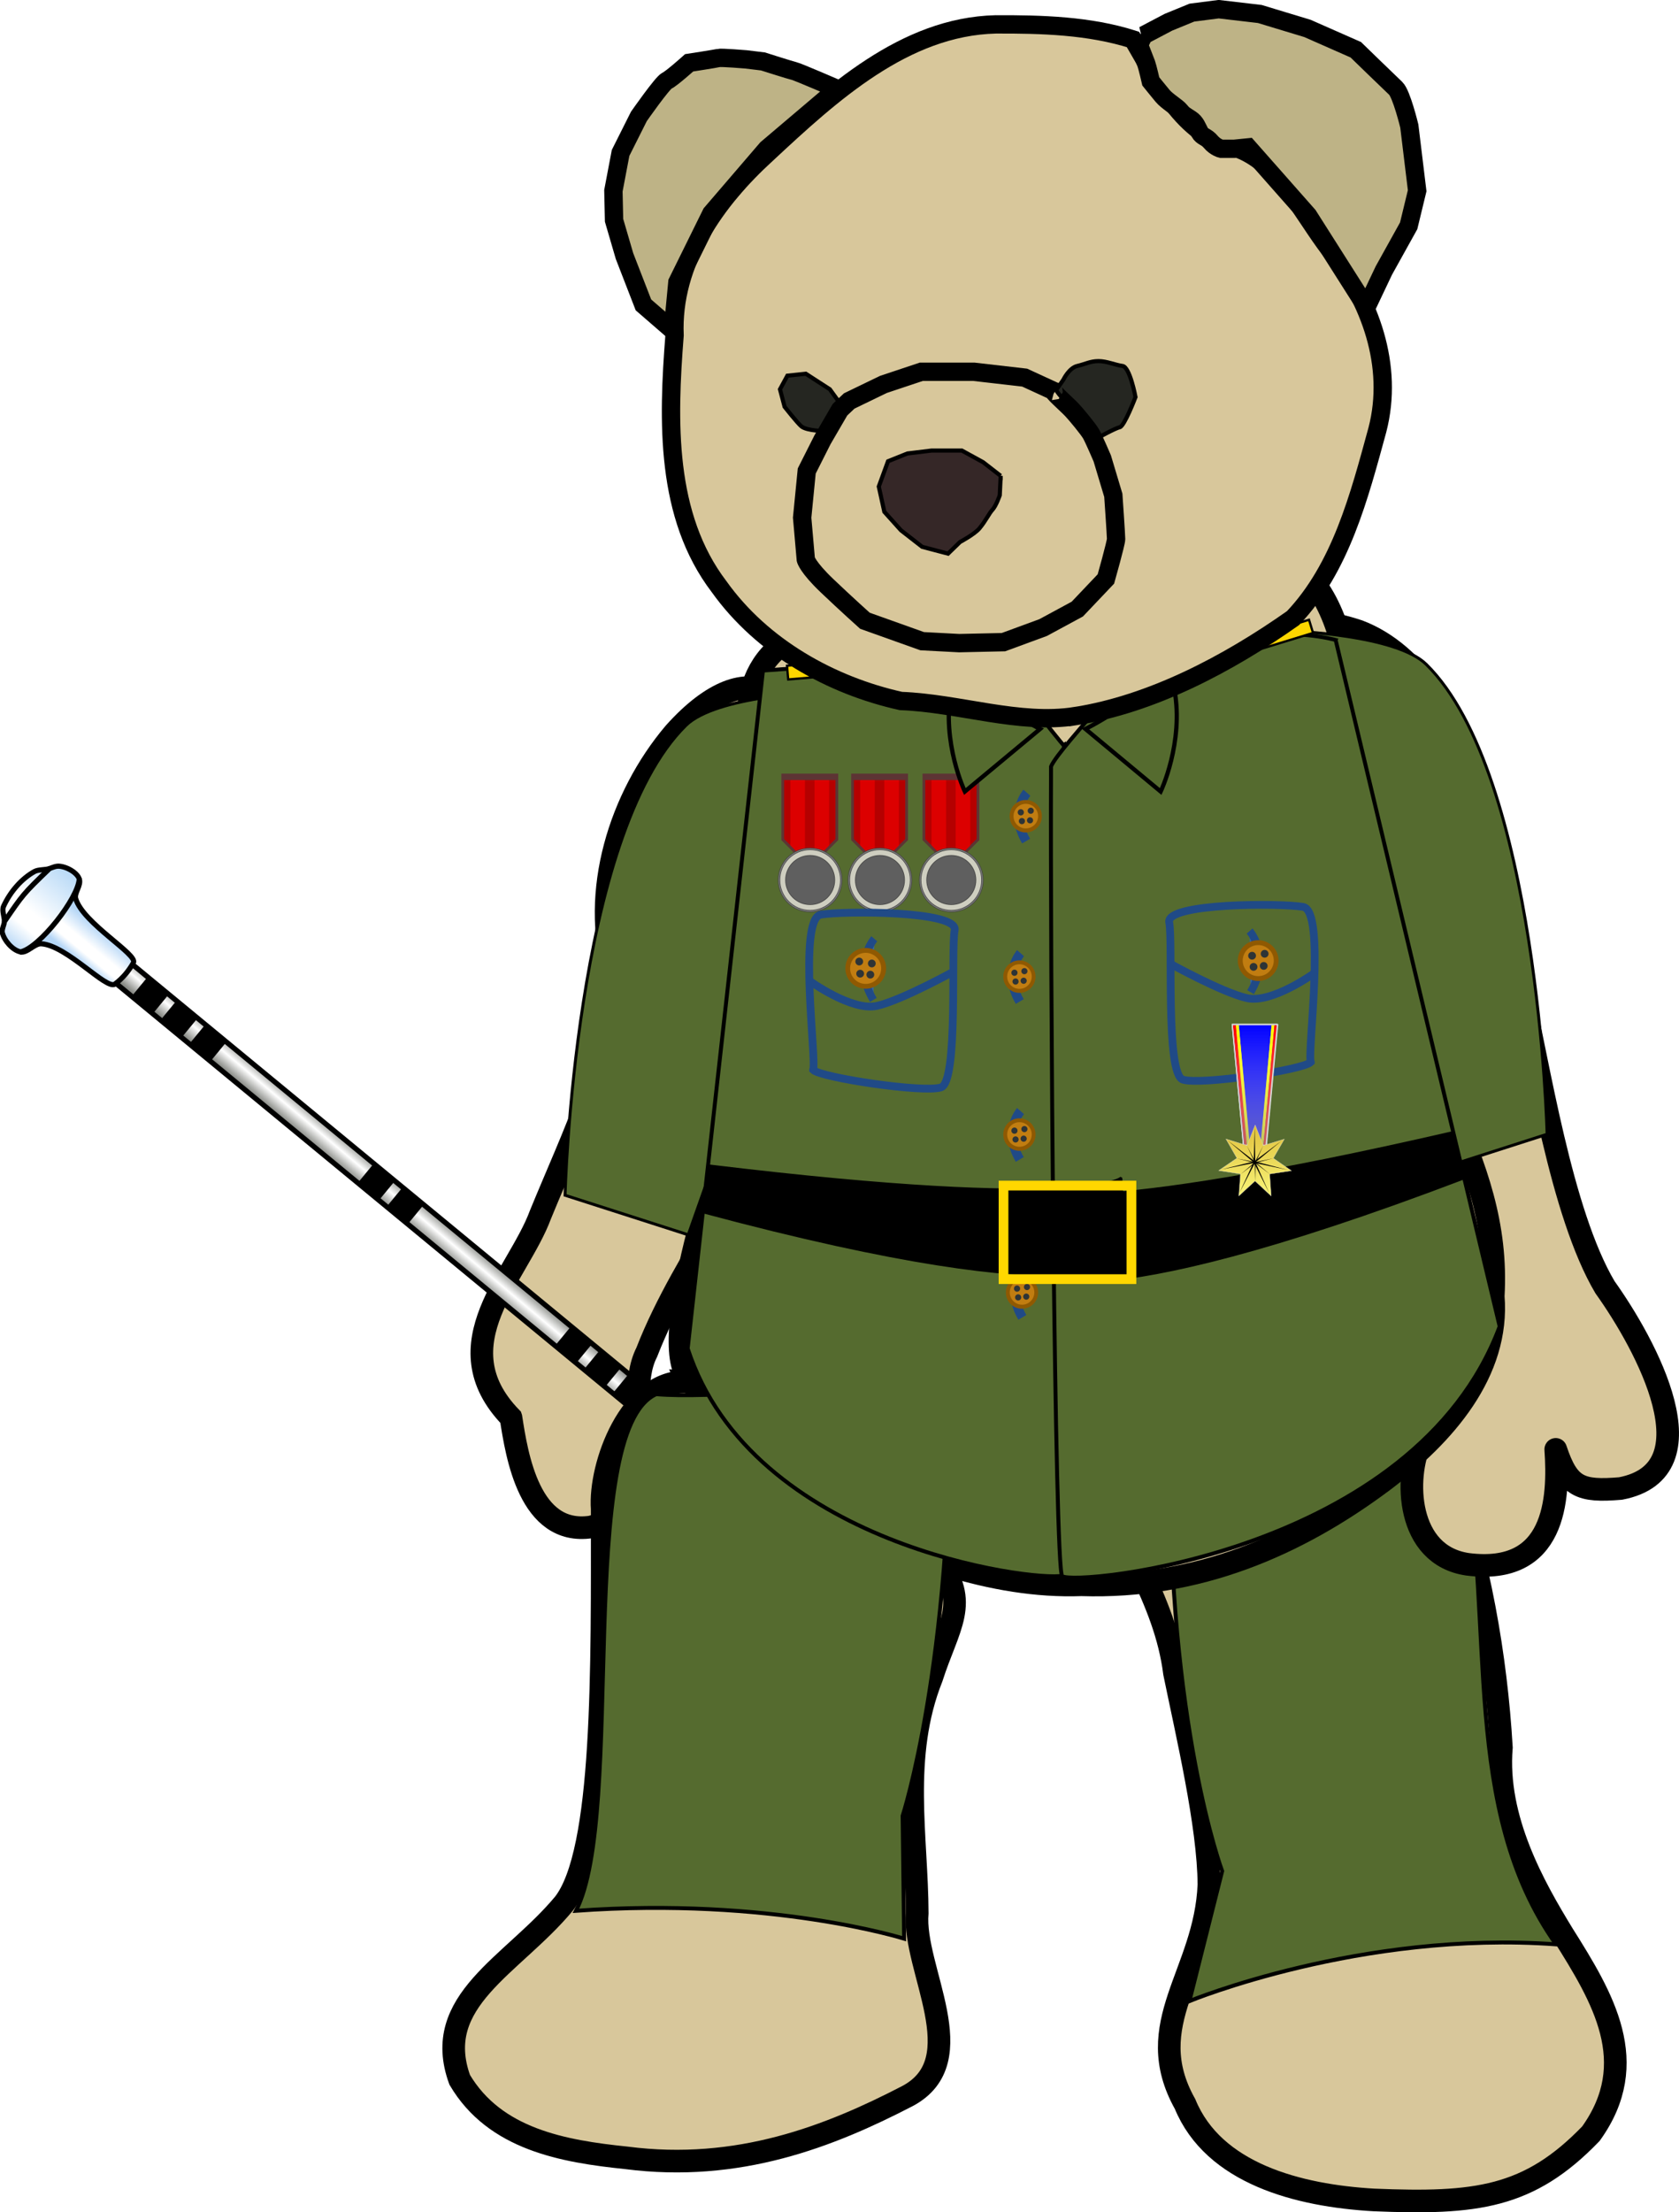 <svg xmlns="http://www.w3.org/2000/svg" xmlns:xlink="http://www.w3.org/1999/xlink" viewBox="0 0 731.97 963.99"><defs><linearGradient id="g" y2="567.24" xlink:href="#b" gradientUnits="userSpaceOnUse" x2="569.63" y1="567.83" x1="546.12"/><linearGradient id="n" y2="138.06" gradientUnits="userSpaceOnUse" x2="286.99" y1="559.97" x1="302.28"><stop offset="0" stop-color="#f8f478"/><stop offset="1" stop-color="#e0c03c"/></linearGradient><linearGradient id="m" y2="134.78" gradientUnits="userSpaceOnUse" x2="-520.56" gradientTransform="matrix(1 0 0 1.236 891.9 -107.03)" y1="1001.7" x1="-520.56"><stop offset="0" stop-color="#595b57"/><stop offset="1" stop-color="#fff" stop-opacity="0"/></linearGradient><linearGradient id="l" y2="244.85" gradientUnits="userSpaceOnUse" x2="-160" gradientTransform="matrix(1 0 0 1.236 531.26 -173.63)" y1="715.36" x1="-160"><stop offset="0" stop-color="#00f"/><stop offset="1" stop-color="#00f" stop-opacity="0"/></linearGradient><linearGradient id="k" y2="258.32" gradientUnits="userSpaceOnUse" x2="576.91" gradientTransform="rotate(-90 489.445 159.025)" y1="200.48" x1="576.91"><stop offset="0" stop-color="#b4d7f6"/><stop offset=".59" stop-color="#fff"/><stop offset=".75" stop-color="#fff"/><stop offset="1" stop-color="#b5d6f6"/></linearGradient><linearGradient id="b"><stop offset="0" stop-color="#b5d6f6"/><stop offset=".5" stop-color="#fff"/><stop offset=".75" stop-color="#fff"/><stop offset="1" stop-color="#b5d6f6"/></linearGradient><linearGradient id="f" y2="235.91" gradientUnits="userSpaceOnUse" x2="242.07" gradientTransform="translate(-569.11 228.11)" y1="220.28" x1="241.91"><stop offset="0" stop-color="#888a85"/><stop offset=".5" stop-color="#fff"/><stop offset="1" stop-color="#888a85"/></linearGradient><linearGradient id="j" y2="257.97" xlink:href="#b" gradientUnits="userSpaceOnUse" x2="591.39" gradientTransform="rotate(-90 489.175 159.445)" y1="202.29" x1="591.39"/><linearGradient id="h" y2="597.07" gradientUnits="userSpaceOnUse" x2="578.69" y1="597.07" x1="536.05"><stop offset="0" stop-color="#97c6f2"/><stop offset=".623" stop-color="#fff"/><stop offset=".75" stop-color="#fff"/><stop offset="1" stop-color="#97c6f2"/></linearGradient><linearGradient id="i" y2="238.94" xlink:href="#b" gradientUnits="userSpaceOnUse" x2="537.34" gradientTransform="rotate(-90 489.405 158.985)" y1="216.93" x1="537.32"/><filter id="e" height="1.259" width="1.416" color-interpolation-filters="sRGB" y="-.13" x="-.208"><feGaussianBlur stdDeviation="2.263"/></filter><filter id="o" color-interpolation-filters="sRGB"><feGaussianBlur stdDeviation="3.175"/></filter><filter id="c" height="1.285" width="7.308" color-interpolation-filters="sRGB" y="-.143" x="-3.154"><feGaussianBlur stdDeviation="6.571"/></filter><radialGradient id="a" gradientUnits="userSpaceOnUse" cy="199.93" cx="33.086" gradientTransform="matrix(-2 .029 -.026 -1.78 173.88 552.39)" r="34.745"><stop offset="0" stop-color="#72b018"/><stop offset=".188" stop-color="#72b018"/><stop offset=".828" stop-color="#4b7311"/><stop offset="1" stop-color="#4b7311"/></radialGradient><mask id="d"><path d="M102.53 141.62c-51.808 1.02-63.031 18.73-64.28 20.54-9.863 8.37-2.688 49.46-2.688 49.46l18.812.75s.905 23.594 1.031 23.594c21.32 17.942 43.66 17.379 47.125 17.188z" fill-rule="evenodd" enable-background="new" fill="url(#a)"/></mask></defs><path d="M514.643 561.527c-29.847 16.489-54.549 43.78-37.578 76.601 10.99 33.294 30.849 58.147 34.959 90.889 5.428 26.509 14.872 66.352 15.006 92.23-1.625 38.817-30.036 60.514-10.406 95.544 12.45 30.296 49.247 39.922 82.344 41.815 44.419 1.815 67.535-.789 94.597-28.876 22.288-31.006 5.255-59.172-12.182-86.865-12.639-20.671-29.428-50.257-26.841-81.421-2.351-39.685-9.633-81.816-23.803-121.82-11.479-41.768-32.805-78.179-51.575-108.53-14.43.418-38.509 16.647-64.522 30.43z" fill-rule="evenodd" stroke="#000" stroke-width="9.862" fill="#d8c79b"/><path d="M509.973 631.897c61.667-.726 104.1 4.84 128.16 2.805 13.626 74.66-1.566 153.69 40.234 212.53-85.016-6.144-159.83 24.727-159.83 24.727l14.276-56.638s-23.713-63.218-22.835-183.42z" stroke="#000" stroke-width="1.712" fill="#556b2f"/><path d="M619.403 628.127c-9.357 2.02-21.697 31.937-34.628-7.558-8.008-31.874 27.835-24.284 36.49-58.186 5.973-27.874-1.846-93.043-8.797-126.63-6.075-18.533-35.385-72.538-49.326-108.17-16.15-57.358 1.767-61.642 29.16-52.57 51.393 19.607 65.295 113.59 70.731 155.13 7.819 33.382 17.397 98.282 36.687 130.78 17.839 24.932 47.685 79.86 6.77 87.679-17.532 1.451-22.763-.521-28.254-17.05 1.53 21.815-.158 54.967-38.438 50.076-26.856-3.945-27.63-37.84-20.395-53.508z" stroke-linejoin="round" fill-rule="evenodd" stroke="#000" stroke-width="9.862" fill="#d8c79b"/><path d="M222.773 617.737c-30.912-31.874 3.03-61.918 12.821-88.427 14.414-35.188 30.872-67.48 32.482-104.67-10.825-35.961 2.28-77.358 25.878-105.23 33.539-37.492 58.099-17.302 53.46 24.213 12.126 39.598 1.815 80.703-5.026 120.23-10.517 45.902-43.48 81.745-60.419 125.35-12.292 24.166 14.438 66.328-24.418 76.183-26.778 3.866-32.253-31.275-34.778-47.646z" fill-rule="evenodd" stroke="#000" stroke-width="9.862" fill="#d8c79b"/><g transform="scale(-.747 .747) rotate(50.488 -348.649 -247.416)"><rect transform="rotate(-90)" ry="2.198" height="14.619" width="411.01" y="448.9" x="-464.75" stroke-linejoin="round" stroke="#000" stroke-width="3" stroke-linecap="round" fill="url(#f)"/><g fill-rule="evenodd" stroke="#000" stroke-width="3"><path d="M575.01 589.96c-2.06-1.92-2.67-4.11-3.82-7.5-.81-2.41-1.48-37.11-8.03-37.84-5.74-.65-5.77-.46-11.28-.03-5.5.42-7.06 36.18-7.41 38.78-.44 3.28-1.47 4.25-4.96 6.87" fill="url(#g)" transform="translate(-100.75 -84.831)"/><path d="M538.74 590.7c-1.42 1.07-3.14 10.83 5.2 13.7 4.36 1.5 8.21 2.12 12.89 2.21s9.29-.53 13.53-2.06c10.1-3.65 6.37-12.94 5.08-13.97-3.25-4.33-31.91-3.89-36.7.12z" fill="url(#h)" transform="translate(-100.75 -84.831)"/></g><g fill-rule="evenodd" stroke="#000" stroke-width="3"><path d="M532.47 78.583c1.99 3.408 8.22 2.813 10.18 5.719 8.39 12.448 1.92 48.848 7.41 49.778 5.51.94 10.86.95 16.47-.4 5.9-1.42.46-35.96 9.19-48.097 2.29-3.191 9.68-2.874 11.46-6.375" fill="url(#i)" transform="translate(-102.29 -75.688)"/><path d="M538.77 61.4c2.34-1.379 4.48-4.728 7-5.726 7.83-3.099 17.87-3.452 27.1-1.009 2.62.695 4.47 4.453 6.62 6.099" fill="url(#j)" transform="translate(-102.29 -75.688)"/><path d="M531.41 73.732c-.05 1.841.25 3.535 1 4.812 8.89 6.744 46.03 7.733 54.72.657 2.18-4.281.95-11.446-1.91-15.313-1.11-1.512-4.22-2.016-5.72-3.156-19.23-1.681-19.05-1.874-40.71.656-1.78 1.045-3.57 1.892-4.72 3.594-1.54 2.272-2.58 5.682-2.66 8.75z" fill="url(#k)" transform="translate(-102.29 -75.688)"/></g><g transform="translate(.492)"><rect ry="0" height="15.974" width="14.797" y="70.063" x="448.61"/><rect ry="0" height="15.974" width="14.797" y="91.88" x="447.77"/><rect ry="0" height="15.974" width="14.797" y="113.7" x="448.1"/></g><g transform="translate(.492 320.31)"><rect ry="0" height="15.974" width="14.797" y="70.063" x="448.61"/><rect ry="0" height="15.974" width="14.797" y="91.88" x="447.77"/><rect ry="0" height="15.974" width="14.797" y="113.7" x="448.1"/></g><g transform="translate(.492 149.25)"><rect ry="0" height="15.974" width="14.797" y="91.88" x="447.77"/><rect ry="0" height="15.974" width="14.797" y="113.7" x="448.1"/></g></g><path d="M299.423 602.137c24 1.657 89.84 54.155 109.2 77.524 14.541 18.698 4.789 28.797-2.438 51.362-13.633 34.241-6.43 69.429-6.304 102.57-2.154 24.142 25.184 64.143-4.3 79.764-33.807 17.515-73.697 33.215-122.53 26.904-27.55-2.84-57.287-8.047-72.64-34.004-12.56-34.557 22.912-49.705 45.39-76.687 17.845-22.643 16.701-102.88 16.733-172.08-1.396-18.714 12.158-56.277 36.892-55.346z" fill-rule="evenodd" stroke="#000" stroke-width="9.862" fill="#d8c79b"/><path d="M554.883 239.637c-34.462-4.568-177.22 22.083-208.95 38.083-26.904 14.549-22.067 48.876-11.022 72.096 10.533 28.119 13.87 72.427-.529 103.56-16.734 32.174-47.235 126.11-35.188 145.37 16.68 25.697 31.07 45.247 59.393 60.348 34.312 17.736 73.942 32.884 112.84 31.464 50.462 1.657 94.1-17.2 131.62-45.263 26.833-20.198 50.652-47.48 47.938-80.443 1.791-31.07-7.432-55.835-20.11-84.743-16.15-33.531-30.613-63.125-36.238-106.98-7.045-46.794 2.778-113.78-39.748-133.49z" fill-rule="evenodd" stroke="#000" stroke-width="9.862" fill="#d8c79b"/><path d="M357.523 301.597s-45.327 1.524-58.505 14.494c-48.88 48.106-52.668 204.73-52.668 204.73l53.697 17.237 28.842-81.542zM563.293 275.007s45.327 1.524 58.505 14.494c48.88 48.106 52.668 204.73 52.668 204.73l-53.697 17.237-28.842-81.542z" stroke="#000" stroke-width="1.285" fill="#556b2f"/><path d="M414.243 604.697c-61.667-.726-104.1 4.84-128.16 2.805-35.635 15.968-13.107 183.04-34.994 225.11 85.016-6.144 143.06 12.15 143.06 12.15l-.651-53.494s21.617-66.363 20.739-186.57z" stroke="#000" stroke-width="1.712" fill="#556b2f"/><path d="M332.623 292.197l-32.822 295.4c27.981 85.787 150.47 101.64 163.5 98.991 1.083-.22 5.538-48.366 5.902-48.423 5.042-.781-4.974-229.7-5.368-313.31-.22.184-10.349-12.747-10.349-12.747l-16.593-6.292-27.07-19.157z" stroke="#000" stroke-width="1.71" fill="#556b2f"/><path d="M582.283 278.867l71.511 299.12c-37.047 99.197-185.68 113.16-190.74 108.77-3.283-2.844-5.243-269.16-4.85-352.76 1.788-4.455 14.908-18.884 17-21.677 9.371-1.91 15.73-6.498 15.73-6.498s34.882-21.272 52.943-26.919c18.06-5.648 38.41-.045 38.41-.045z" stroke="#000" stroke-width="1.71" fill="#556b2f"/><path d="M341.242 337.7v28.132l2.992 2.993.12.12 2.872 2.872.12.12 2.872 2.872.12.12 2.418 2.418h.55l.024-.024 2.514-2.514.12-.12 2.752-2.752.24-.24 2.752-2.753.12-.12 2.992-2.992V337.7h-20.586z" stroke="#5d3434" stroke-width="1.197" fill="#b50000"/><path d="M344.57 338.06v30.26l6.36 6.56v-36.82zm10.522 0v36.75l6.36-6.382v-30.369z" fill="#dc0000"/><path color="#000" fill="#5d3434" d="M340.938 337.328h24.12v2.564h-24.12z"/><path d="M366.972 383.465c0 7.61-6.17 13.78-13.78 13.78s-13.78-6.17-13.78-13.78 6.169-13.78 13.78-13.78 13.78 6.17 13.78 13.78z" stroke="#414141" stroke-width=".538" fill="#ff4646"/><path d="M366.972 383.465c0 7.61-6.17 13.78-13.78 13.78s-13.78-6.17-13.78-13.78 6.169-13.78 13.78-13.78 13.78 6.17 13.78 13.78z" fill="#7d7d7d"/><path d="M354.551 371.083c6.245.75 10.698 6.421 9.948 12.666s-6.422 10.698-12.666 9.947-10.699-6.421-9.948-12.666 6.422-10.698 12.666-9.947z" fill="#868686"/><path d="M354.752 372.146c6.245.75 10.698 6.421 9.948 12.666s-6.422 10.698-12.666 9.947-10.699-6.421-9.948-12.666 6.422-10.698 12.666-9.947z" fill="#777"/><path d="M353.193 372.599c-6.001 0-10.867 4.865-10.867 10.866 0 6.002 4.866 10.867 10.867 10.867 6.001 0 10.867-4.865 10.867-10.867 0-6-4.865-10.866-10.867-10.866z" fill="#5f5f5f"/><path d="M353.193 370.392c-7.22 0-13.074 5.853-13.074 13.074 0 7.22 5.854 13.073 13.074 13.073s13.074-5.853 13.074-13.073c0-7.22-5.853-13.074-13.074-13.074zm0 2.207c6.001 0 10.867 4.865 10.867 10.867 0 6.001-4.865 10.867-10.867 10.867-6.001 0-10.867-4.866-10.867-10.867 0-6.001 4.866-10.867 10.867-10.867z" stroke="#414141" stroke-width=".538" fill="#444"/><path d="M353.193 370.392c-7.22 0-13.074 5.853-13.074 13.074 0 7.22 5.854 13.073 13.074 13.073s13.074-5.853 13.074-13.073c0-7.22-5.853-13.074-13.074-13.074zm0 2.207c6.001 0 10.867 4.865 10.867 10.867 0 6.001-4.865 10.867-10.867 10.867-6.001 0-10.867-4.866-10.867-10.867 0-6.001 4.866-10.867 10.867-10.867z" fill="#cecec0"/><g><path d="M371.672 337.7v28.132l2.992 2.993.12.12 2.872 2.872.12.12 2.872 2.872.12.12 2.418 2.418h.55l.024-.024 2.514-2.514.12-.12 2.752-2.752.24-.24 2.752-2.753.12-.12 2.992-2.992V337.7h-20.586z" stroke="#5d3434" stroke-width="1.197" fill="#b50000"/><path d="M375 338.06v30.26l6.36 6.56v-36.82zm10.522 0v36.75l6.36-6.382v-30.369z" fill="#dc0000"/><path color="#000" fill="#5d3434" d="M371.368 337.328h24.12v2.564h-24.12z"/><path d="M397.402 383.465c0 7.61-6.17 13.78-13.78 13.78s-13.78-6.17-13.78-13.78 6.169-13.78 13.78-13.78 13.78 6.17 13.78 13.78z" stroke="#414141" stroke-width=".538" fill="#ff4646"/><path d="M397.402 383.465c0 7.61-6.17 13.78-13.78 13.78s-13.78-6.17-13.78-13.78 6.169-13.78 13.78-13.78 13.78 6.17 13.78 13.78z" fill="#7d7d7d"/><path d="M384.981 371.083c6.245.75 10.698 6.421 9.948 12.666s-6.422 10.698-12.666 9.947-10.699-6.421-9.948-12.666 6.422-10.698 12.666-9.947z" fill="#868686"/><path d="M385.182 372.146c6.245.75 10.698 6.421 9.948 12.666s-6.422 10.698-12.666 9.947-10.699-6.421-9.948-12.666 6.422-10.698 12.666-9.947z" fill="#777"/><path d="M383.623 372.599c-6.001 0-10.867 4.865-10.867 10.866 0 6.002 4.866 10.867 10.867 10.867 6.001 0 10.867-4.865 10.867-10.867 0-6-4.865-10.866-10.867-10.866z" fill="#5f5f5f"/><path d="M383.623 370.392c-7.22 0-13.074 5.853-13.074 13.074 0 7.22 5.854 13.073 13.074 13.073s13.074-5.853 13.074-13.073c0-7.22-5.853-13.074-13.074-13.074zm0 2.207c6.001 0 10.867 4.865 10.867 10.867 0 6.001-4.865 10.867-10.867 10.867-6.001 0-10.867-4.866-10.867-10.867 0-6.001 4.866-10.867 10.867-10.867z" stroke="#414141" stroke-width=".538" fill="#444"/><path d="M383.623 370.392c-7.22 0-13.074 5.853-13.074 13.074 0 7.22 5.854 13.073 13.074 13.073s13.074-5.853 13.074-13.073c0-7.22-5.853-13.074-13.074-13.074zm0 2.207c6.001 0 10.867 4.865 10.867 10.867 0 6.001-4.865 10.867-10.867 10.867-6.001 0-10.867-4.866-10.867-10.867 0-6.001 4.866-10.867 10.867-10.867z" fill="#cecec0"/></g><g><path d="M402.772 337.7v28.132l2.992 2.993.12.12 2.872 2.872.12.12 2.872 2.872.12.12 2.418 2.418h.55l.024-.024 2.514-2.514.12-.12 2.752-2.752.24-.24 2.752-2.753.12-.12 2.992-2.992V337.7h-20.586z" stroke="#5d3434" stroke-width="1.197" fill="#b50000"/><path d="M406.1 338.06v30.26l6.36 6.56v-36.82zm10.522 0v36.75l6.36-6.382v-30.369z" fill="#dc0000"/><path color="#000" fill="#5d3434" d="M402.468 337.328h24.12v2.564h-24.12z"/><path d="M428.502 383.465c0 7.61-6.17 13.78-13.78 13.78s-13.78-6.17-13.78-13.78 6.169-13.78 13.78-13.78 13.78 6.17 13.78 13.78z" stroke="#414141" stroke-width=".538" fill="#ff4646"/><path d="M428.502 383.465c0 7.61-6.17 13.78-13.78 13.78s-13.78-6.17-13.78-13.78 6.169-13.78 13.78-13.78 13.78 6.17 13.78 13.78z" fill="#7d7d7d"/><path d="M416.081 371.083c6.245.75 10.698 6.421 9.948 12.666s-6.422 10.698-12.666 9.947-10.699-6.421-9.948-12.666 6.422-10.698 12.666-9.947z" fill="#868686"/><path d="M416.282 372.146c6.245.75 10.698 6.421 9.948 12.666s-6.422 10.698-12.666 9.947-10.699-6.421-9.948-12.666 6.422-10.698 12.666-9.947z" fill="#777"/><path d="M414.723 372.599c-6.001 0-10.867 4.865-10.867 10.866 0 6.002 4.866 10.867 10.867 10.867 6.001 0 10.867-4.865 10.867-10.867 0-6-4.865-10.866-10.867-10.866z" fill="#5f5f5f"/><path d="M414.723 370.392c-7.22 0-13.074 5.853-13.074 13.074 0 7.22 5.854 13.073 13.074 13.073s13.074-5.853 13.074-13.073c0-7.22-5.853-13.074-13.074-13.074zm0 2.207c6.001 0 10.867 4.865 10.867 10.867 0 6.001-4.865 10.867-10.867 10.867-6.001 0-10.867-4.866-10.867-10.867 0-6.001 4.866-10.867 10.867-10.867z" stroke="#414141" stroke-width=".538" fill="#444"/><path d="M414.723 370.392c-7.22 0-13.074 5.853-13.074 13.074 0 7.22 5.854 13.073 13.074 13.073s13.074-5.853 13.074-13.073c0-7.22-5.853-13.074-13.074-13.074zm0 2.207c6.001 0 10.867 4.865 10.867 10.867 0 6.001-4.865 10.867-10.867 10.867-6.001 0-10.867-4.866-10.867-10.867 0-6.001 4.866-10.867 10.867-10.867z" fill="#cecec0"/></g><g stroke="#000"><path d="M503.233 275.607s4.62 1.848 8.778 24.947-6.006 44.35-6.006 44.35l-32.801-27.257s27.719-13.859 29.567-25.409c1.848-11.549.462-16.631.462-16.631zM423.403 275.607s-4.62 1.848-8.778 24.947 6.006 44.35 6.006 44.35l32.801-27.257s-27.719-13.859-29.567-25.409c-1.848-11.549-.462-16.631-.462-16.631z" stroke-width="1.848" fill="#556b2f"/><path fill-rule="evenodd" fill="gold" d="M343.107 290.09l59.786-5.062.506 5.979-59.786 5.062zM570.673 270.06l-57.367 17.576 1.757 5.736 57.368-17.575z"/></g><g fill-rule="evenodd" stroke="#000"><path d="M468.853 312.037c33.142-5.227 66.232-22.516 94.848-42.705 20.843-21.925 28.861-53.085 36.774-82.011 7.299-28.007-3.28-56.504-20.282-78.028-12.474-15.894-22.124-38.388-41.862-45.002-22.773-5.137-33.914-29.332-44.406-47.101-19.124-6.08-39.862-6.635-59.846-6.562-39.774.957-71.601 30.19-99.846 56.489-21.863 19.919-41.531 47.003-40.153 79.026-2.92 37.245-4.123 78.619 19.401 109.48 18.894 26.469 48.945 43.093 79.28 49.834 25.423.942 51.494 10.455 76.092 6.575z" stroke-width="8" fill="#d8c79b"/><path d="M367.003 176.837l-5.228-7.204-10.474-6.78-8.036.848-3.228 5.932 2.014 7.629s5.39 6.843 7.25 8.469c2.403 2.124 10.86 2.124 10.86 2.124l6.842-11.018zM460.393 170.057l3.228-4.66s2.422-5.087 6.036-5.935c3.632-.848 5.632-2.118 9.263-2.118 3.615 0 7.246 1.695 10.457 2.118 3.229.425 5.65 13.563 5.65 13.563s-4.843 12.706-6.843 13.131c-2.017.425-9.667 4.673-9.667 4.673l-10.474-10.6-7.65-10.172z" stroke-width="1.8" fill="#252621"/><path d="M459.603 170.477l-12.895-5.933-22.142-2.543h-22.931l-16.51 5.51-14.896 7.203-4.035 3.814-7.65 13.146-6.842 13.558-2 20.336 1.596 18.231s.807 3.38 9.264 11.433c8.456 8.054 16.51 15.257 16.51 15.257l24.949 8.903 16.106.85 19.334-.425 17.299-6.354 14.896-8.053 12.474-13.133s4.439-15.682 4.439-17.381c0-1.7-1.21-19.08-1.21-19.08l-4.826-16.088s-3.631-8.478-4.842-10.602c-1.21-2.124-6.44-8.478-8.457-10.597-2-2.119-9.246-8.476-7.632-8.051z" stroke-width="8" fill="#d8c79b"/><path d="M436.253 207.357l-7.65-5.948-9.263-5.08h-13.281l-10.474 1.275-8.44 3.38-4.035 11.028 2.421 11.009 7.246 8.053 9.247 7.203 11.28 2.974 5.23-5.08s6.315-3.36 8.456-5.928c2.824-3.399 4.21-6.558 5.632-8.054 1.614-1.699 3.228-6.372 3.228-6.372l.403-8.46z" stroke-width="1.8" fill="#352727"/><path d="M498.553 15.387l10.825-5.694 10.246-4.195L531.291 4l17.931 2.097 20.773 6.293 21.071 9.29s14.808 14.384 17.369 16.782c2.562 2.398 5.965 16.482 5.965 16.482l3.422 28.17-3.702 15.283-10.825 19.48-6.825 14.382-.86 1.498-25.317-39.856-26.195-29.666-5.983.599h-5.685s-2.561-.599-4.561-2.996c-1.983-2.398-3.702-2.098-4.843-4.197-1.14-2.096-1.701-4.194-3.982-5.692-2.281-1.498-3.123-1.8-4.544-3.597-1.44-1.799-5.703-4.196-7.685-6.592-2-2.397-5.123-6.295-5.123-6.295s-1.439-6.293-2-7.79c-.58-1.499-3.14-8.091-3.14-8.091l2-4.196zM365.053 38.757s-17.369-7.492-18.791-7.791c-1.421-.3-13.66-4.197-13.66-4.197l-7.4-.897s-10.816-.9-11.955-.6c-1.14.3-12.81 2.098-12.81 2.098s-7.687 6.893-9.678 7.79c-1.993.9-12.241 15.585-12.241 15.585l-7.97 15.883-3.13 16.482.283 12.885 4.555 15.584 8.255 21.277 12.81 11.088 1.993-20.977L310.114 93l24.197-28.17 30.742-26.072z" stroke-width="8" fill="#beb386"/></g><g><path d="M447.678 345.423s-7.693 8.697-.334 21.074" stroke="#204a87" stroke-width="4.035" fill="#3465a4"/><path d="M440.159 355.618a7.025 7.025 0 1014.049 0 7.025 7.025 0 00-14.05 0z" fill="#8f5902"/><path d="M441.855 355.624a5.352 5.352 0 1010.704 0 5.352 5.352 0 00-10.704 0z" fill="#c17d11"/><path d="M447.703 357.457a1.338 1.338 0 102.676 0 1.338 1.338 0 00-2.676 0zM448.024 353.275a1.338 1.338 0 102.676 0 1.338 1.338 0 00-2.676 0zM443.69 353.944a1.338 1.338 0 102.675 0 1.338 1.338 0 00-2.676 0zM444.17 357.792a1.338 1.338 0 102.677 0 1.338 1.338 0 00-2.676 0z" fill="#2e3436"/></g><g><path d="M444.908 415.324s-7.693 8.697-.334 21.074" stroke="#204a87" stroke-width="4.035" fill="#3465a4"/><path d="M437.389 425.519a7.025 7.025 0 1014.049 0 7.025 7.025 0 00-14.05 0z" fill="#8f5902"/><path d="M439.085 425.525a5.352 5.352 0 1010.704 0 5.352 5.352 0 00-10.704 0z" fill="#c17d11"/><path d="M444.933 427.358a1.338 1.338 0 102.676 0 1.338 1.338 0 00-2.676 0zM445.254 423.176a1.338 1.338 0 102.676 0 1.338 1.338 0 00-2.676 0zM440.92 423.845a1.338 1.338 0 102.675 0 1.338 1.338 0 00-2.676 0zM441.4 427.693a1.338 1.338 0 102.677 0 1.338 1.338 0 00-2.676 0z" fill="#2e3436"/></g><g><path d="M444.908 484.14s-7.693 8.697-.334 21.074" stroke="#204a87" stroke-width="4.035" fill="#3465a4"/><path d="M437.389 494.335a7.025 7.025 0 1014.049 0 7.025 7.025 0 00-14.05 0z" fill="#8f5902"/><path d="M439.085 494.341a5.352 5.352 0 1010.704 0 5.352 5.352 0 00-10.704 0z" fill="#c17d11"/><path d="M444.933 496.174a1.338 1.338 0 102.676 0 1.338 1.338 0 00-2.676 0zM445.254 491.992a1.338 1.338 0 102.676 0 1.338 1.338 0 00-2.676 0zM440.92 492.66a1.338 1.338 0 102.675 0 1.338 1.338 0 00-2.676 0zM441.4 496.509a1.338 1.338 0 102.677 0 1.338 1.338 0 00-2.676 0z" fill="#2e3436"/></g><g><path d="M446.038 552.96s-7.693 8.696-.334 21.073" stroke="#204a87" stroke-width="4.035" fill="#3465a4"/><path d="M438.519 563.154a7.025 7.025 0 1014.049 0 7.025 7.025 0 00-14.05 0z" fill="#8f5902"/><path d="M440.215 563.16a5.352 5.352 0 1010.704 0 5.352 5.352 0 00-10.704 0z" fill="#c17d11"/><path d="M446.063 564.993a1.338 1.338 0 102.676 0 1.338 1.338 0 00-2.676 0zM446.384 560.81a1.338 1.338 0 102.676 0 1.338 1.338 0 00-2.676 0zM442.05 561.48a1.338 1.338 0 102.675 0 1.338 1.338 0 00-2.676 0zM442.53 565.328a1.338 1.338 0 102.677 0 1.338 1.338 0 00-2.676 0z" fill="#2e3436"/></g><g transform="translate(84.273 -68.843)"><path d="M404.49 581.81s-14.736 14.736-179.05-5.158l-2.947 20.631c172.14 46.124 184.94 19.894 184.94 19.894-2.773-33.1-2.773-35.208-2.773-35.208" stroke="#000" stroke-width=".653"/><path d="M366.04 587.31s16.814 12.987 182.96-25.219l5.41 20.167c-171.14 65.145-187.3 40.522-187.3 40.522-.99-33.198-1.234-35.291-1.234-35.291" stroke="#000" stroke-width=".663"/><rect ry="0" height="40.762" width="55.762" y="585.45" x="353.22" stroke="gold" stroke-width="4.238" fill="none"/></g><g><path d="M381.153 409.065s-9.724 10.993-.422 26.636" stroke="#204a87" fill="#3465a4" stroke-width="3.382"/><path d="M386.295 421.95a8.879 8.879 0 11-17.758 0 8.879 8.879 0 0117.758 0z" fill="#8f5902"/><path d="M384.151 421.958a6.765 6.765 0 11-13.53 0 6.765 6.765 0 0113.53 0z" fill="#c17d11"/><path d="M376.69 424.269a1.691 1.691 0 11-3.382 0 1.691 1.691 0 013.383 0zM376.285 418.982a1.691 1.691 0 11-3.383 0 1.691 1.691 0 013.383 0zM381.764 419.828a1.691 1.691 0 11-3.382 0 1.691 1.691 0 013.382 0zM381.122 424.692a1.691 1.691 0 11-3.383 0 1.691 1.691 0 013.383 0z" fill="#2e3436"/><path d="M354.466 466.193c1.691-3.382-6.765-65.956 3.383-67.648s60.037-1.69 58.346 6.765 1.691 65.957-5.92 68.494-52.426-4.228-55.809-7.61z" stroke="#204a87" fill="none" stroke-width="3.382"/><path d="M352.775 427.296s18.603 13.53 29.596 10.993 33.824-15.221 33.824-15.221" stroke="#204a87" fill="none" stroke-width="3.382"/><g><path d="M544.773 405.685s9.724 10.993.422 26.636" stroke="#204a87" fill="#3465a4" stroke-width="3.382"/><path d="M539.631 418.57a8.879 8.879 0 1017.758 0 8.879 8.879 0 00-17.758 0z" fill="#8f5902"/><path d="M541.775 418.578a6.765 6.765 0 1013.53 0 6.765 6.765 0 00-13.53 0z" fill="#c17d11"/><path d="M549.235 420.889a1.691 1.691 0 103.383 0 1.691 1.691 0 00-3.383 0zM549.641 415.602a1.691 1.691 0 103.383 0 1.691 1.691 0 00-3.383 0zM544.162 416.448a1.691 1.691 0 103.382 0 1.691 1.691 0 00-3.382 0zM544.804 421.312a1.691 1.691 0 103.383 0 1.691 1.691 0 00-3.383 0z" fill="#2e3436"/><path d="M571.46 462.813c-1.691-3.382 6.765-65.956-3.383-67.648s-60.037-1.69-58.346 6.765-1.691 65.957 5.92 68.494 52.426-4.228 55.809-7.61z" stroke="#204a87" fill="none" stroke-width="3.382"/><path d="M573.151 423.916s-18.603 13.53-29.596 10.993-33.824-15.221-33.824-15.221" stroke="#204a87" fill="none" stroke-width="3.382"/></g><g fill-rule="evenodd"><path d="M537.272 446.428h19.762l-4.94 52.923h-9.882l-4.94-52.923z" stroke-linejoin="round" stroke="#d7d7d7" stroke-linecap="round" stroke-width=".494" fill="#00f"/><path d="M537.548 446.736l1.251-.015 4.824 52.333h-1.188l-4.887-52.317z" fill="red"/><path d="M538.795 446.736l1.252-.015 4.823 52.333h-1.281l-4.794-52.317zM555.606 446.736l-1.252-.015-4.823 52.333h1.281l4.794-52.317z" fill="#ff0"/><path d="M556.866 446.736l-1.252-.015-4.823 52.333h1.188l4.887-52.317z" fill="red"/><path d="M251.26 64.132h240l-60 642.73h-120l-60-642.73z" stroke-linejoin="round" stroke="#d7d7d7" stroke-linecap="round" stroke-width="6" fill="url(#l)" transform="translate(516.583 441.147) scale(.082)"/><path d="M537.548 446.736l1.251-.015 4.824 52.333h-1.188l-4.887-52.317z" fill="red"/><path d="M538.795 446.736l1.252-.015 4.823 52.333h-1.281l-4.794-52.317zM555.606 446.736l-1.252-.015-4.823 52.333h1.281l4.794-52.317z" fill="#ff0"/><path d="M556.866 446.736l-1.252-.015-4.823 52.333h1.188l4.887-52.317z" fill="red"/><path d="M251.33 63.272l60 642.73h120l60-642.73h-240z" stroke-linejoin="round" stroke="#d7d7d7" stroke-linecap="round" stroke-width="6" fill="url(#m)" transform="translate(516.583 441.147) scale(.082)"/><path d="M394.29 552.86l-98.67-84.45-91.96 91.71 4.51-129.79-129.04-14.71 104.28-77.41-68.95-110.06L240 261.424l43.055-122.53 52.258 118.9 122.64-42.735-60.375 114.99 109.88 69.241-127.54 24.49z" transform="matrix(.074 .003 -.003 .074 526.675 479.073)" stroke-linejoin="round" stroke="#d7d7d7" stroke-linecap="round" stroke-width="1.672" fill="url(#n)"/><path transform="matrix(.068 .003 -.003 .068 528.163 481.123)" d="M394.29 552.86l-102.44-183.3-88.19 190.56 79.44-194.37-203.97 49.87 201.5-59.08-166.17-128.39 171.83 120.71-3.24-209.96 12.77 209.59 162.14-133.43-155.92 140.66 205.42 43.57-207.18-34.2z" filter="url(#o)"/><path d="M394.29 552.86l-102.44-183.3-88.19 190.56 79.44-194.37-203.97 49.87 201.5-59.08-166.17-128.39 171.83 120.71-3.24-209.96 12.77 209.59 162.14-133.43-155.92 140.66 205.42 43.57-207.18-34.2z" transform="matrix(.034 -.015 .015 .034 531.907 498.745)" filter="url(#o)"/></g></g></svg>
